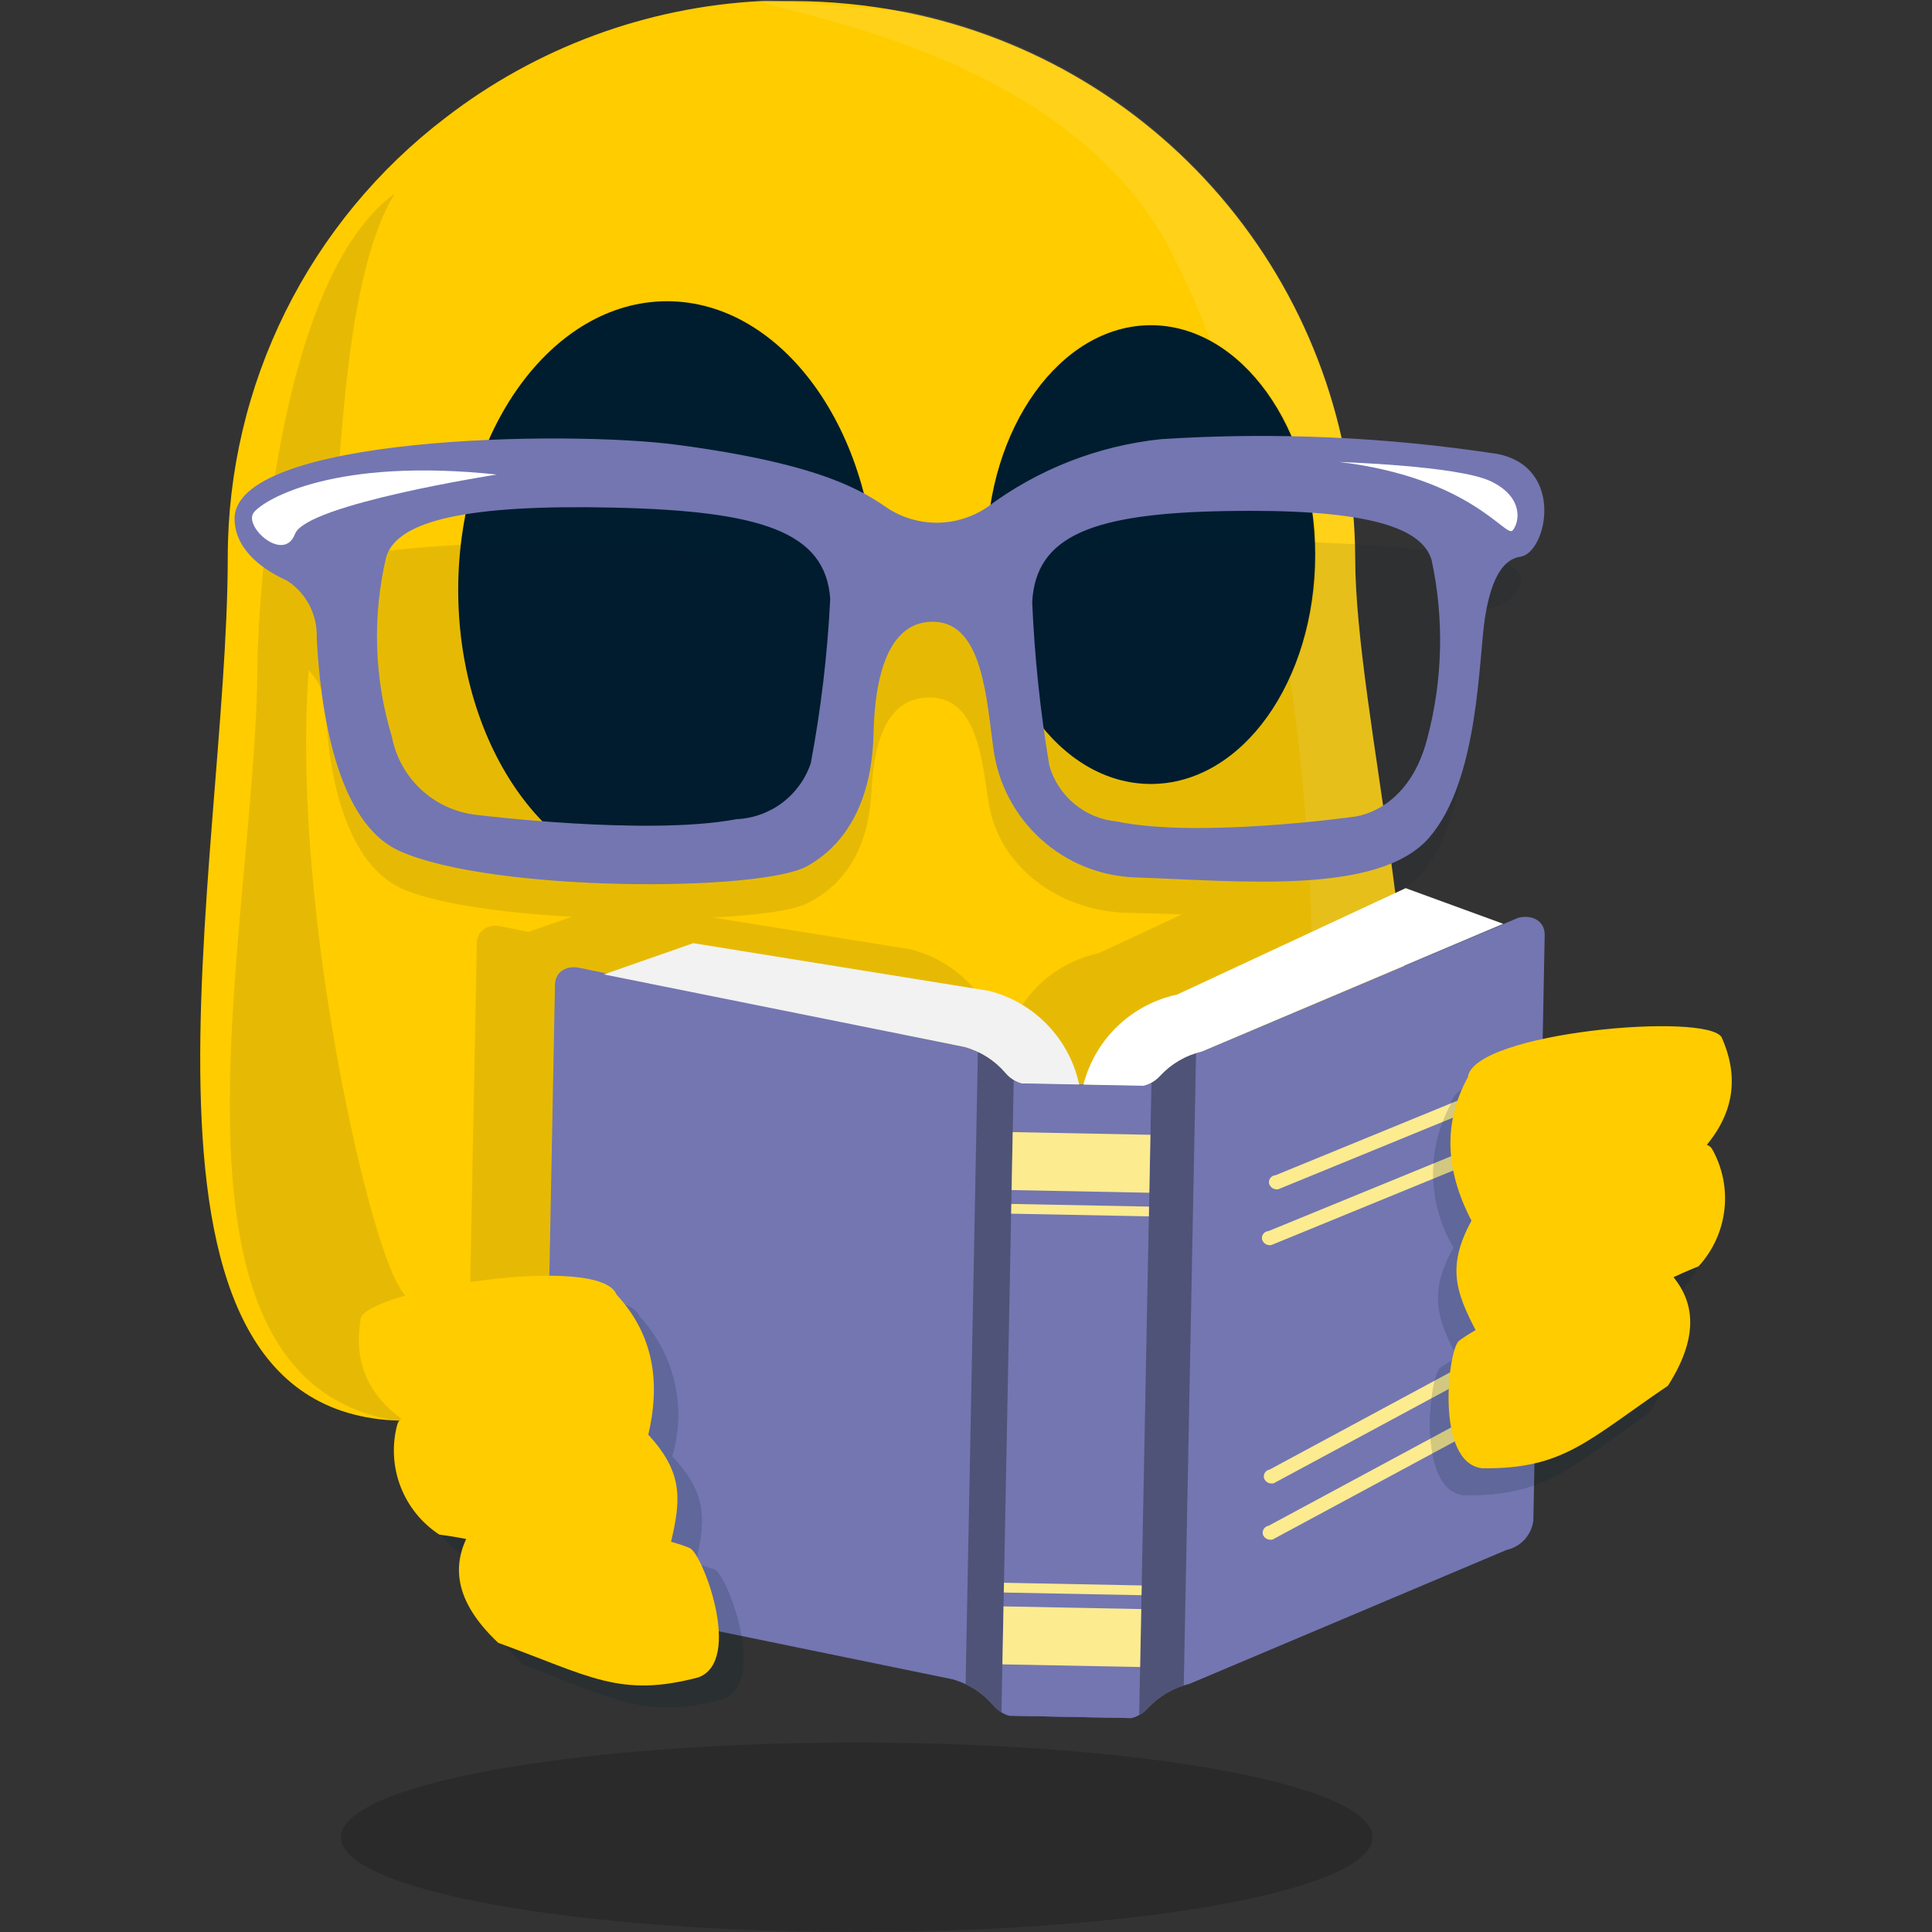 <svg width="228" height="228" viewBox="0 0 228 228" fill="none" xmlns="http://www.w3.org/2000/svg">
<rect x="0" y="0" width="228" height="228" fill="#333333" stroke="none"/>
<path d="M155.214 164.438C149.686 167.801 142.275 169.419 133.129 169.947C116.298 171.029 93.677 168.865 65.794 168.067L55.176 167.9L48.019 167.801V167.67C11.397 167.67 26.878 101.951 26.878 65.712C26.892 55.676 29.22 45.779 33.681 36.789C38.141 27.799 44.614 19.958 52.597 13.876C63.303 5.624 76.269 0.828 89.768 0.127H93.413C97.983 0.127 102.542 0.579 107.022 1.477C121.898 4.488 135.281 12.533 144.918 24.258C154.555 35.983 159.857 50.67 159.931 65.847C159.931 74.953 162.36 88.436 164.309 102.701C167.631 127.086 169.496 153.72 155.214 164.438Z" fill="#FFCC00"/>
<path fill-rule="evenodd" clip-rule="evenodd" d="M78.719 35.55C92.32 35.55 103.369 50.903 103.369 69.623C103.369 88.343 92.327 103.694 78.719 103.694C65.11 103.694 54.074 88.341 54.074 69.623C54.074 50.904 65.116 35.55 78.719 35.55ZM135.815 38.379C146.454 38.379 155.207 50.499 155.207 65.449C155.207 80.399 146.589 92.518 135.815 92.518C125.042 92.518 116.422 80.399 116.422 65.449C116.422 50.499 125.181 38.379 135.82 38.379" fill="#001D2F"/>
<path opacity="0.17" d="M101.098 205.643C67.43 205.643 40.227 210.624 40.227 216.821C40.227 223.019 67.427 228 101.098 228C134.77 228 161.971 223.019 161.971 216.821C161.971 210.624 134.77 205.643 101.098 205.643" fill="black"/>
<g opacity="0.1">
<path d="M89.629 0.132H89.764C92.594 1.748 126.126 6.193 138.246 29.762C139.976 33.127 141.505 36.59 142.826 40.135C150.101 44.039 155.35 53.871 155.35 65.319C155.398 70.379 154.341 75.388 152.253 79.998C154.622 96.359 155.388 112.912 154.542 129.423C151.985 156.889 136.896 164.843 133.262 169.825C142.417 169.287 149.828 167.671 155.347 164.304C177.838 147.47 159.927 90.502 159.927 65.726C159.857 50.545 154.555 35.852 144.915 24.125C135.275 12.397 121.886 4.352 107.005 1.346L90.44 0L89.629 0.132Z" fill="white"/>
</g>
<path opacity="0.1" fill-rule="evenodd" clip-rule="evenodd" d="M175.017 65.698C162.075 63.972 149 63.455 135.962 64.154C128.782 64.751 121.853 67.072 115.761 70.919C114.019 71.904 112.055 72.431 110.053 72.452C108.051 72.473 106.077 71.986 104.314 71.038C101.353 69.254 96.638 66.526 79.801 64.628C71.047 63.676 50.577 63.56 38.322 66.171L38.991 63.916C40.337 60.235 39.883 33.617 46.611 22.815C31.108 34.081 30.375 78.167 30.375 78.167C30.375 110.099 14.885 168.027 51.517 168.027L69.293 168.266C73.426 168.374 77.451 168.503 81.368 168.652C102.2 169.582 119.55 170.822 133.122 169.949C142.277 169.416 149.686 167.802 155.206 164.439C168.955 154.12 167.742 129.058 164.662 105.444C165.593 104.991 166.449 104.397 167.2 103.683C173 97.985 172.855 85.878 173.669 81.721C174.483 77.564 172.599 72.226 175.555 71.868C178.511 71.51 182.963 67.123 175.017 65.698ZM62.364 109.979L59.434 109.379H59.401C57.703 108.913 56.288 109.762 56.271 111.293L55.354 158.605C50.744 156.439 48.268 154.083 46.807 151.297C42.763 143.581 34.42 105.594 36.434 79.124C37.68 80.397 38.401 82.091 38.455 83.871C38.725 90.52 40.474 102.275 48.016 105.12C52.242 106.769 59.701 107.759 67.49 108.192L62.364 109.979ZM129.681 112.476C127.032 113.041 124.594 114.334 122.641 116.21C120.688 118.086 119.298 120.47 118.628 123.094H118.127C117.56 120.443 116.264 118.004 114.385 116.051C112.505 114.098 110.118 112.709 107.491 112.041L84.136 108.277C89.359 108.015 93.493 107.455 95.159 106.648C100.545 104.035 102.565 98.926 102.835 93.473C103.105 88.021 104.452 82.085 109.974 82.32C115.496 82.554 115.9 90.156 116.706 94.904C117.891 102.144 124.839 107.567 133.136 107.725C135.156 107.766 137.302 107.837 139.494 107.905L129.681 112.476Z" fill="#001D2F"/>
<path fill-rule="evenodd" clip-rule="evenodd" d="M179.234 108.297H179.205L141.82 124.093C139.932 124.54 138.221 125.538 136.904 126.962C136.383 127.54 135.7 127.947 134.944 128.132L120.563 127.854C119.816 127.64 119.15 127.206 118.651 126.609C117.388 125.136 115.716 124.072 113.846 123.553L68.659 114.274H68.631C66.927 113.804 65.525 114.66 65.495 116.185L64.156 185.281C64.223 186.123 64.551 186.923 65.094 187.57C65.637 188.217 66.369 188.679 67.187 188.89L112.402 198.176C114.271 198.694 115.944 199.758 117.205 201.232C117.704 201.829 118.37 202.263 119.118 202.477L133.499 202.757C134.254 202.571 134.936 202.164 135.457 201.587C136.774 200.164 138.485 199.165 140.373 198.718L177.787 182.914C178.612 182.734 179.36 182.302 179.928 181.677C180.495 181.052 180.854 180.265 180.955 179.427L182.293 110.331C182.324 108.804 180.954 107.895 179.234 108.297Z" fill="#7376B1"/>
<path fill-rule="evenodd" clip-rule="evenodd" d="M141.149 124.28C139.523 124.786 138.058 125.712 136.903 126.963C136.382 127.541 135.699 127.948 134.943 128.133L120.562 127.855C119.815 127.64 119.149 127.206 118.65 126.61C117.757 125.563 116.649 124.719 115.403 124.135L113.953 198.754C115.2 199.337 116.307 200.181 117.199 201.229C117.697 201.826 118.364 202.26 119.112 202.474L133.492 202.754C134.247 202.568 134.929 202.161 135.451 201.584C136.607 200.332 138.072 199.405 139.699 198.897L141.149 124.28Z" fill="#4F5377"/>
<path fill-rule="evenodd" clip-rule="evenodd" d="M135.887 127.765C135.591 127.931 135.273 128.055 134.943 128.134L120.563 127.856C120.235 127.763 119.923 127.626 119.633 127.447L118.184 202.066C118.473 202.244 118.786 202.38 119.112 202.473L133.493 202.753C133.823 202.672 134.141 202.548 134.437 202.382L135.887 127.765Z" fill="#7376B1"/>
<path d="M150.062 175.069C149.866 175.072 149.675 175.013 149.515 174.901C149.355 174.789 149.234 174.629 149.17 174.445C149.142 174.333 149.137 174.218 149.156 174.104C149.175 173.991 149.217 173.883 149.28 173.787C149.343 173.691 149.425 173.609 149.522 173.547C149.618 173.484 149.726 173.442 149.839 173.423L172.934 160.982C173.165 160.92 173.412 160.947 173.624 161.058C173.837 161.169 174 161.355 174.083 161.58C174.111 161.691 174.116 161.807 174.097 161.921C174.079 162.034 174.036 162.142 173.973 162.238C173.91 162.334 173.828 162.416 173.732 162.479C173.635 162.541 173.527 162.583 173.414 162.602L150.319 175.043C150.235 175.062 150.149 175.071 150.062 175.069H150.062Z" fill="#FDEB90"/>
<path d="M150.581 140.352C150.386 140.334 150.202 140.256 150.055 140.127C149.907 139.999 149.803 139.828 149.758 139.637C149.742 139.523 149.75 139.408 149.781 139.297C149.811 139.186 149.865 139.083 149.938 138.994C150.01 138.906 150.1 138.833 150.203 138.78C150.305 138.728 150.417 138.698 150.532 138.691L174.821 128.737C175.057 128.7 175.3 128.753 175.5 128.885C175.7 129.018 175.843 129.22 175.901 129.453C175.918 129.567 175.91 129.682 175.88 129.793C175.849 129.904 175.796 130.007 175.723 130.096C175.65 130.185 175.56 130.258 175.457 130.31C175.355 130.363 175.243 130.393 175.128 130.399L150.839 140.351C150.753 140.362 150.667 140.362 150.581 140.351L150.581 140.352Z" fill="#FDEB90"/>
<path d="M149.928 181.71C149.732 181.712 149.541 181.654 149.38 181.541C149.22 181.429 149.099 181.27 149.035 181.085C149.007 180.974 149.002 180.858 149.021 180.745C149.04 180.631 149.083 180.523 149.145 180.427C149.208 180.331 149.29 180.249 149.387 180.187C149.483 180.124 149.591 180.082 149.704 180.063L172.799 167.624C173.031 167.561 173.277 167.588 173.49 167.698C173.703 167.808 173.866 167.994 173.949 168.219C173.977 168.331 173.982 168.447 173.963 168.56C173.945 168.674 173.902 168.782 173.839 168.878C173.776 168.974 173.694 169.056 173.598 169.119C173.501 169.181 173.393 169.223 173.28 169.242L150.185 181.683C150.1 181.702 150.014 181.711 149.927 181.71H149.928Z" fill="#FDEB90"/>
<path d="M149.753 146.942C149.558 146.924 149.374 146.845 149.226 146.717C149.079 146.588 148.975 146.417 148.931 146.226C148.914 146.113 148.922 145.997 148.953 145.886C148.983 145.775 149.037 145.672 149.109 145.583C149.182 145.495 149.272 145.422 149.375 145.369C149.477 145.317 149.589 145.287 149.704 145.28L173.992 135.328C174.228 135.291 174.47 135.343 174.669 135.475C174.869 135.607 175.012 135.809 175.071 136.04C175.087 136.154 175.08 136.27 175.049 136.381C175.019 136.492 174.965 136.595 174.893 136.684C174.82 136.773 174.729 136.846 174.627 136.898C174.525 136.951 174.412 136.981 174.298 136.988L150.012 146.941C149.926 146.951 149.839 146.951 149.753 146.941L149.753 146.942Z" fill="#FDEB90"/>
<path d="M118.295 196.414L134.549 196.729L134.682 189.89L118.428 189.574L118.295 196.414Z" fill="#FDEB90"/>
<path d="M118.459 187.938L134.713 188.254L134.735 187.102L118.481 186.786L118.459 187.938Z" fill="#FDEB90"/>
<path d="M135.767 133.919L119.514 133.603L119.381 140.443L135.635 140.758L135.767 133.919Z" fill="#FDEB90"/>
<path d="M135.603 142.394L119.35 142.079L119.327 143.229L135.581 143.545L135.603 142.394Z" fill="#FDEB90"/>
<path d="M134.943 128.134C135.699 127.949 136.382 127.541 136.903 126.964C138.22 125.54 139.931 124.541 141.819 124.095L177.399 109.02L165.885 104.814L138.918 117.369C136.269 117.935 133.83 119.23 131.876 121.108C129.923 122.986 128.532 125.371 127.861 127.997L134.943 128.134Z" fill="white"/>
<path d="M113.846 123.553C115.715 124.072 117.387 125.136 118.649 126.609C119.148 127.206 119.815 127.64 120.562 127.854L127.354 127.985C126.787 125.336 125.49 122.898 123.611 120.946C121.732 118.993 119.345 117.605 116.719 116.937L81.816 111.306L71.264 114.993L113.846 123.553Z" fill="#F2F2F2"/>
<g opacity="0.17">
<path d="M169.972 161.417L171.979 160.146C169.544 155.487 168.591 152.523 171.556 147.23C170.03 144.679 169.198 141.774 169.142 138.802C169.087 135.83 169.809 132.896 171.238 130.289C171.872 124.995 199.506 122.666 201.207 125.63C202.203 127.669 202.564 129.96 202.244 132.206C201.923 134.452 200.935 136.55 199.408 138.229C199.661 138.295 199.885 138.445 200.043 138.653C201.264 140.88 201.739 143.44 201.396 145.956C201.054 148.473 199.914 150.813 198.142 152.633L195.283 153.903C197.825 156.972 198.248 160.998 194.65 166.714C185.122 173.278 182.366 176.561 172.734 176.454C167.121 175.821 168.711 162.266 169.985 161.421" fill="black"/>
<path fill-rule="evenodd" clip-rule="evenodd" d="M169.972 161.417L171.979 160.146C169.544 155.487 168.591 152.523 171.556 147.23C170.03 144.679 169.198 141.774 169.142 138.802C169.087 135.83 169.809 132.896 171.238 130.289C171.872 124.995 199.506 122.666 201.207 125.63C202.203 127.669 202.564 129.96 202.244 132.206C201.923 134.452 200.935 136.55 199.408 138.229C199.661 138.295 199.885 138.445 200.043 138.653C201.264 140.88 201.739 143.44 201.396 145.956C201.054 148.473 199.914 150.813 198.142 152.633L195.283 153.903C197.825 156.972 198.248 160.998 194.65 166.714C185.122 173.278 182.366 176.561 172.734 176.454C167.121 175.821 168.711 162.266 169.985 161.421" fill="#001D2F"/>
</g>
<path d="M203.199 122.452C201.611 119.381 173.871 121.817 173.231 127.11C170.055 132.934 170.796 138.646 173.755 144.262C181.485 147.12 190.486 143.203 200.013 136.639C204.778 131.98 205.306 127.215 203.189 122.452" fill="#FFCC00"/>
<path d="M202.033 135.581C200.443 132.51 174.289 138.863 173.658 144.049C170.483 149.874 171.963 152.949 174.928 158.446C182.658 161.305 189.962 153.574 200.449 149.444C202.147 147.598 203.215 145.26 203.501 142.767C203.786 140.275 203.274 137.756 202.037 135.573" fill="#FFCC00"/>
<path d="M196.843 150.089C195.252 147.017 176.09 155.17 172.173 158.242C170.902 159.195 169.315 172.638 174.921 173.275C184.556 173.387 187.309 169.994 196.837 163.536C200.754 157.394 199.909 153.163 196.837 149.983" fill="#FFCC00"/>
<g opacity="0.17">
<path d="M84.322 185.245C85.764 185.752 90.629 198.503 85.344 200.493C76.029 202.958 72.554 200.452 61.708 196.426C56.817 191.765 56.242 187.759 57.95 184.156L54.87 183.625C52.704 182.297 51.023 180.308 50.072 177.952C49.121 175.596 48.952 172.997 49.59 170.538C49.692 170.297 49.872 170.098 50.101 169.972C48.209 168.719 46.737 166.927 45.876 164.827C45.014 162.728 44.803 160.419 45.269 158.198C46.191 154.908 73.553 150.39 75.465 155.366C77.49 157.543 78.91 160.212 79.585 163.108C80.259 166.004 80.165 169.025 79.311 171.874V171.874C83.483 176.278 83.286 179.385 82.067 184.5L84.328 185.238" fill="black"/>
<path fill-rule="evenodd" clip-rule="evenodd" d="M84.322 185.245C85.764 185.752 90.629 198.503 85.344 200.493C76.029 202.958 72.554 200.452 61.708 196.426C56.817 191.765 56.242 187.759 57.95 184.156L54.87 183.625C52.704 182.297 51.023 180.308 50.072 177.952C49.121 175.596 48.952 172.997 49.59 170.538C49.692 170.297 49.872 170.098 50.101 169.972C48.209 168.719 46.737 166.927 45.876 164.827C45.014 162.728 44.803 160.419 45.269 158.198C46.191 154.908 73.553 150.39 75.465 155.366C77.49 157.543 78.91 160.212 79.585 163.108C80.259 166.004 80.165 169.025 79.311 171.874V171.874C83.483 176.278 83.286 179.385 82.067 184.5L84.328 185.238" fill="#001D2F"/>
</g>
<path d="M42.571 155.604C41.687 160.742 43.368 165.231 49.129 168.581C59.976 172.608 69.662 174.2 76.456 169.534C77.949 163.368 77.264 157.643 72.758 152.777C70.839 147.802 43.349 152.241 42.563 155.607" fill="#FFCC00"/>
<path d="M46.903 168.044C46.239 170.464 46.36 173.032 47.248 175.378C48.136 177.725 49.745 179.729 51.845 181.103C63.023 182.536 72 188.242 78.791 183.572C80.318 177.516 81 174.17 76.497 169.303C74.613 164.428 47.699 164.683 46.912 168.049" fill="#FFCC00"/>
<path d="M55.475 180.737C53.277 184.569 53.495 188.879 58.798 193.876C69.617 197.801 73.118 200.411 82.434 197.946C87.713 195.954 82.88 183.309 81.412 182.697C76.861 180.681 56.284 177.475 55.497 180.842" fill="#FFCC00"/>
<path fill-rule="evenodd" clip-rule="evenodd" d="M179.451 65.694C177.565 65.964 176.083 67.848 175.276 72.697C174.469 77.547 174.607 91.955 168.677 98.832C162.747 105.708 146.187 103.949 133.931 103.546C129.799 103.39 125.855 101.776 122.798 98.99C119.742 96.205 117.77 92.428 117.231 88.328C116.424 82.668 116.019 73.649 110.363 73.383C104.706 73.118 103.225 80.117 103.088 86.582C102.951 93.047 100.799 99.107 95.28 102.204C89.761 105.302 58.11 105.302 47.207 100.453C39.534 97.077 37.784 83.21 37.375 75.259C37.426 73.93 37.13 72.61 36.518 71.43C35.905 70.25 34.996 69.249 33.88 68.525C31.187 67.313 27.818 65.03 27.685 61.387C27.28 51.424 66.875 50.749 79.937 52.497C97.175 54.786 101.889 58.019 104.851 60.039C106.588 61.138 108.606 61.711 110.662 61.687C112.717 61.663 114.722 61.044 116.433 59.904C122.442 55.395 129.564 52.602 137.037 51.825C150.303 50.971 163.622 51.56 176.761 53.579C184.707 55.196 182.553 65.162 179.455 65.699M97.976 70.68C97.438 62.736 89.762 60.307 72.524 59.907C55.286 59.507 46.934 61.388 45.585 65.698C43.922 72.725 44.152 80.068 46.255 86.977C46.711 89.325 47.892 91.471 49.631 93.113C51.37 94.755 53.58 95.811 55.95 96.132C55.95 96.132 76.285 98.689 86.926 96.672C88.88 96.584 90.762 95.906 92.325 94.729C93.887 93.551 95.057 91.929 95.68 90.074C96.879 83.714 97.643 77.28 97.969 70.816L97.976 70.68ZM168.95 66.101C167.739 61.926 160.331 60.04 144.707 60.31C129.084 60.58 122.216 63.14 121.813 71.084C122.092 77.538 122.767 83.97 123.834 90.342C124.341 92.113 125.37 93.691 126.787 94.868C128.205 96.045 129.945 96.767 131.779 96.94C141.34 98.961 159.657 96.4 159.657 96.4C159.657 96.4 166.121 95.995 168.41 87.245C170.263 80.34 170.448 73.094 168.95 66.104" fill="#7376B1"/>
<path fill-rule="evenodd" clip-rule="evenodd" d="M58.654 55.997C58.654 55.997 36.158 59.492 34.82 63.005C33.482 66.517 28.624 62.062 29.97 60.448C31.315 58.835 39.666 53.979 58.655 56.004" fill="white"/>
<path fill-rule="evenodd" clip-rule="evenodd" d="M158.042 54.516C157.637 54.516 172.048 54.921 175.953 56.805C179.858 58.689 179.321 61.655 178.509 62.596C177.697 63.536 173.659 56.4 158.034 54.516" fill="white"/>
</svg>
